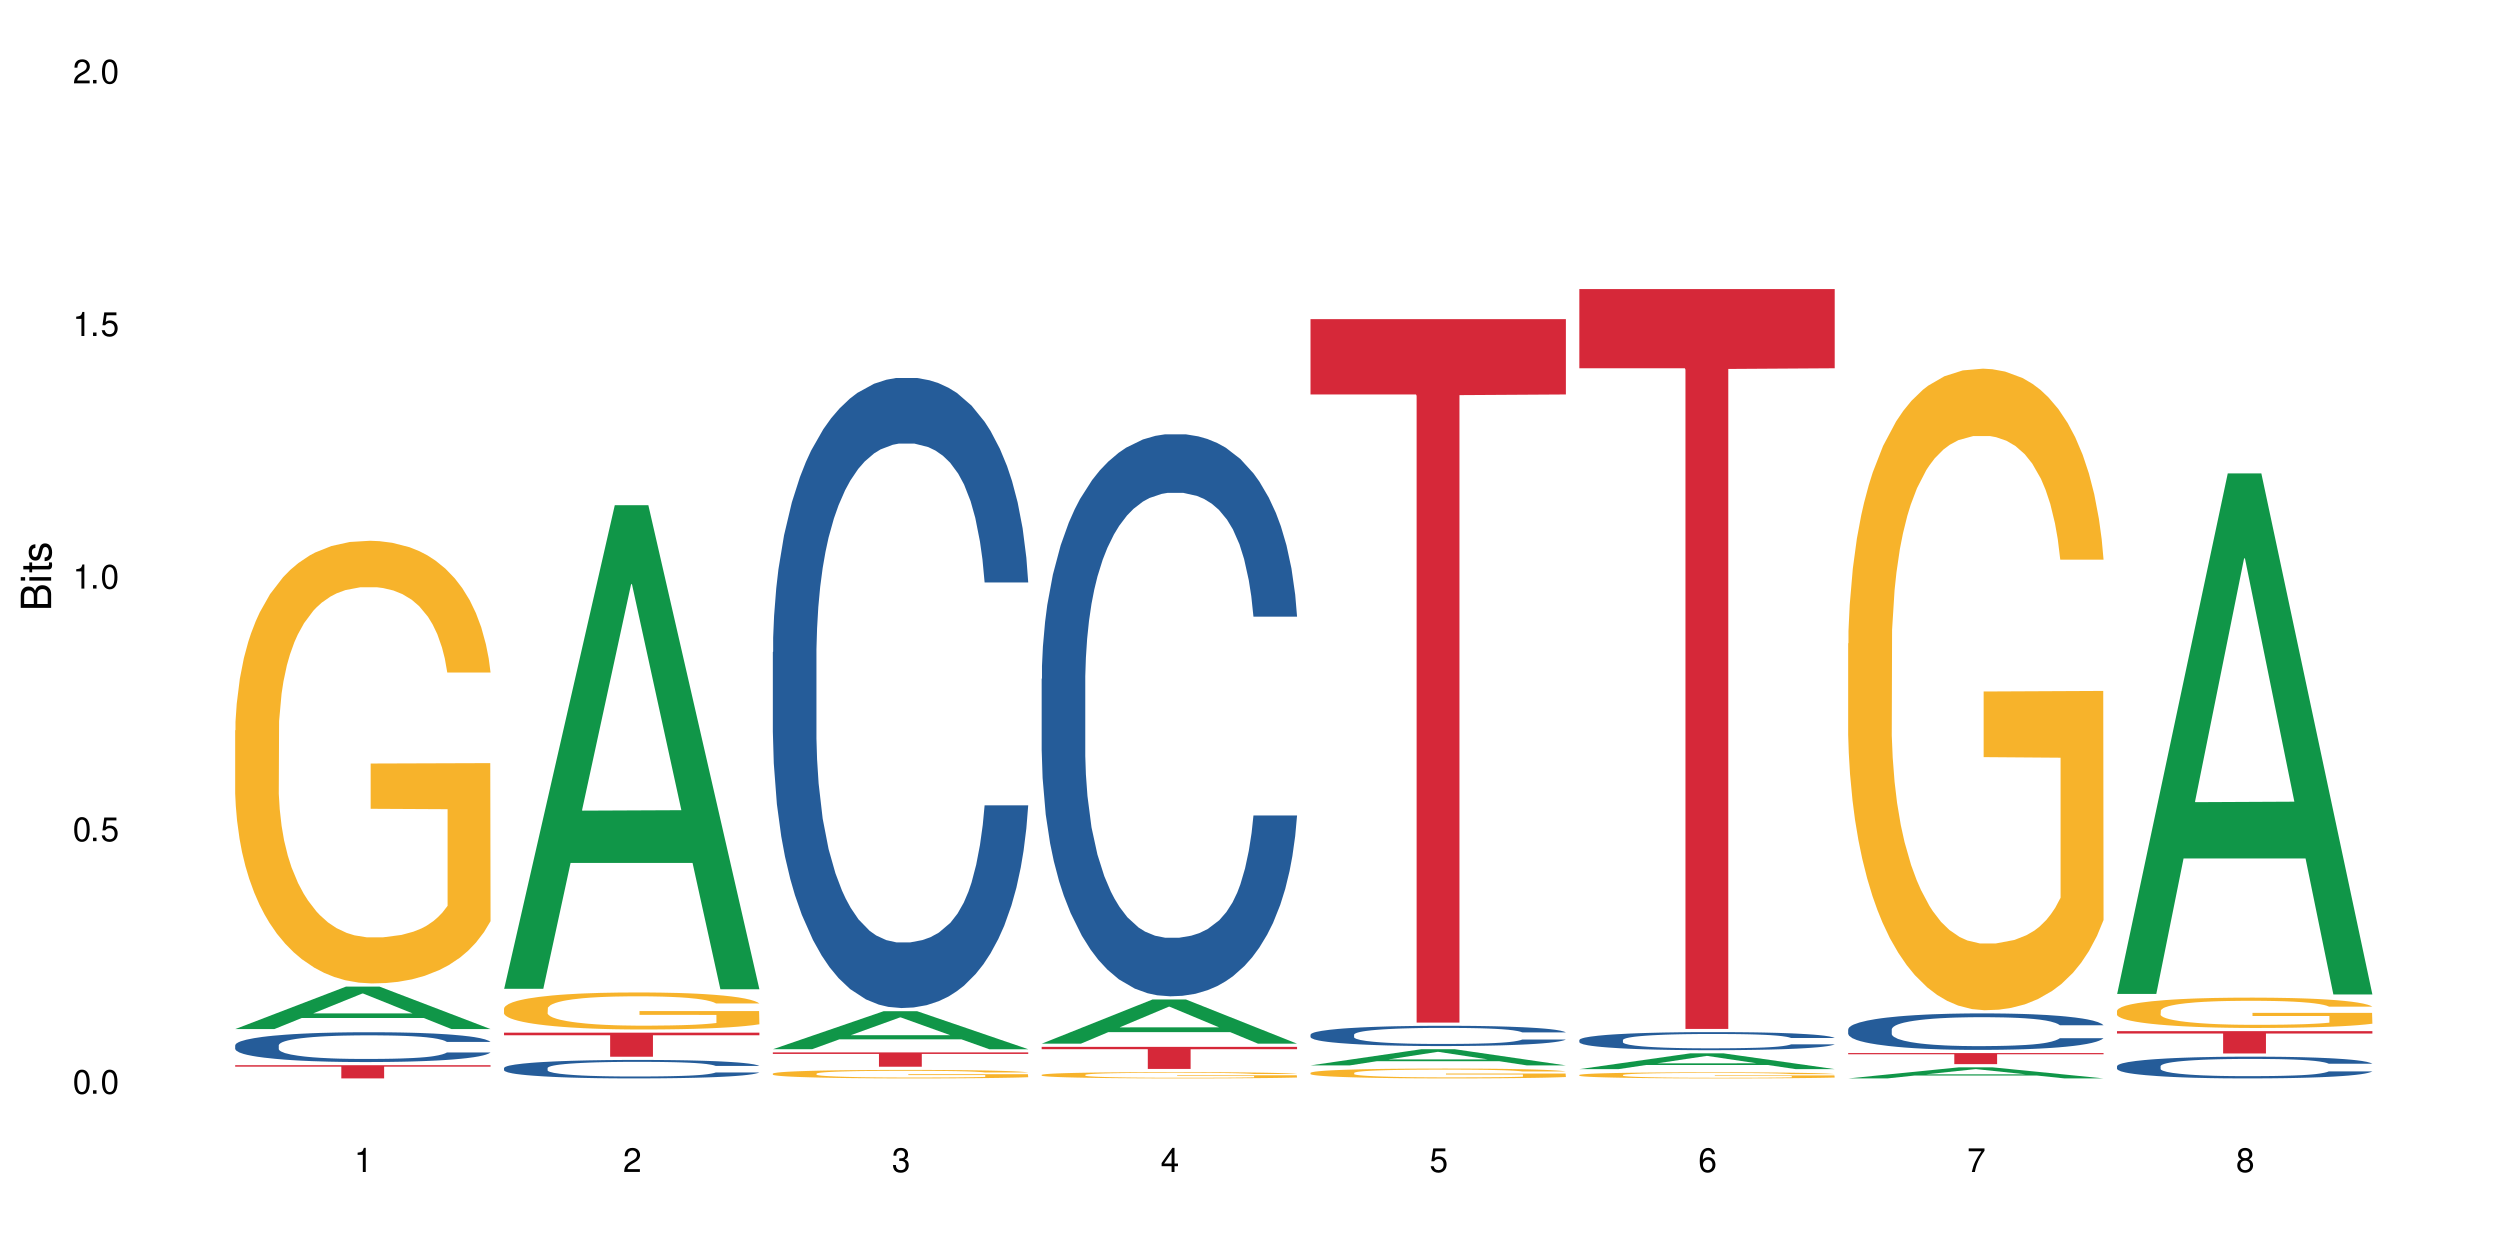 <?xml version="1.0" encoding="UTF-8"?>
<svg xmlns="http://www.w3.org/2000/svg" xmlns:xlink="http://www.w3.org/1999/xlink" width="720" height="360" viewBox="0 0 720 360">
<defs>
<g>
<g id="glyph-0-0">
</g>
<g id="glyph-0-1">
<path d="M 2.641 -6.938 C 2 -6.938 1.422 -6.656 1.078 -6.172 C 0.641 -5.562 0.406 -4.641 0.406 -3.359 C 0.406 -1.016 1.188 0.219 2.641 0.219 C 4.078 0.219 4.859 -1.016 4.859 -3.297 C 4.859 -4.641 4.656 -5.547 4.203 -6.172 C 3.844 -6.656 3.281 -6.938 2.641 -6.938 Z M 2.641 -6.188 C 3.547 -6.188 4 -5.25 4 -3.375 C 4 -1.406 3.562 -0.484 2.625 -0.484 C 1.734 -0.484 1.281 -1.438 1.281 -3.344 C 1.281 -5.25 1.734 -6.188 2.641 -6.188 Z M 2.641 -6.188 "/>
</g>
<g id="glyph-0-2">
<path d="M 1.828 -1 L 0.828 -1 L 0.828 0 L 1.828 0 Z M 1.828 -1 "/>
</g>
<g id="glyph-0-3">
<path d="M 4.562 -6.797 L 1.062 -6.797 L 0.547 -3.094 L 1.328 -3.094 C 1.719 -3.562 2.047 -3.734 2.578 -3.734 C 3.484 -3.734 4.062 -3.109 4.062 -2.094 C 4.062 -1.125 3.484 -0.531 2.578 -0.531 C 1.828 -0.531 1.375 -0.906 1.188 -1.672 L 0.328 -1.672 C 0.453 -1.109 0.547 -0.844 0.75 -0.594 C 1.125 -0.078 1.828 0.219 2.594 0.219 C 3.969 0.219 4.922 -0.781 4.922 -2.219 C 4.922 -3.562 4.031 -4.484 2.719 -4.484 C 2.25 -4.484 1.859 -4.359 1.469 -4.062 L 1.734 -5.969 L 4.562 -5.969 Z M 4.562 -6.797 "/>
</g>
<g id="glyph-0-4">
<path d="M 2.484 -4.938 L 2.484 0 L 3.328 0 L 3.328 -6.938 L 2.766 -6.938 C 2.469 -5.875 2.281 -5.734 0.984 -5.562 L 0.984 -4.938 Z M 2.484 -4.938 "/>
</g>
<g id="glyph-0-5">
<path d="M 4.859 -0.828 L 1.281 -0.828 C 1.359 -1.406 1.672 -1.781 2.5 -2.281 L 3.469 -2.828 C 4.406 -3.344 4.906 -4.062 4.906 -4.906 C 4.906 -5.484 4.672 -6.031 4.266 -6.406 C 3.859 -6.766 3.375 -6.938 2.719 -6.938 C 1.859 -6.938 1.219 -6.625 0.844 -6.031 C 0.609 -5.672 0.5 -5.234 0.484 -4.531 L 1.328 -4.531 C 1.359 -5.016 1.406 -5.281 1.531 -5.516 C 1.75 -5.938 2.188 -6.203 2.703 -6.203 C 3.469 -6.203 4.031 -5.641 4.031 -4.891 C 4.031 -4.344 3.719 -3.859 3.125 -3.516 L 2.234 -3 C 0.812 -2.172 0.406 -1.531 0.328 -0.016 L 4.859 -0.016 Z M 4.859 -0.828 "/>
</g>
<g id="glyph-0-6">
<path d="M 2.125 -3.188 L 2.578 -3.188 C 3.5 -3.188 3.984 -2.766 3.984 -1.922 C 3.984 -1.062 3.469 -0.531 2.594 -0.531 C 1.656 -0.531 1.203 -1 1.156 -2.016 L 0.312 -2.016 C 0.344 -1.453 0.438 -1.094 0.609 -0.781 C 0.953 -0.109 1.625 0.219 2.547 0.219 C 3.953 0.219 4.859 -0.625 4.859 -1.938 C 4.859 -2.828 4.516 -3.297 3.703 -3.594 C 4.344 -3.844 4.656 -4.328 4.656 -5.031 C 4.656 -6.219 3.875 -6.938 2.578 -6.938 C 1.203 -6.938 0.484 -6.172 0.453 -4.703 L 1.297 -4.703 C 1.312 -5.125 1.344 -5.359 1.453 -5.578 C 1.641 -5.969 2.062 -6.203 2.594 -6.203 C 3.344 -6.203 3.797 -5.75 3.797 -5 C 3.797 -4.516 3.609 -4.219 3.25 -4.047 C 3.016 -3.953 2.703 -3.922 2.125 -3.906 Z M 2.125 -3.188 "/>
</g>
<g id="glyph-0-7">
<path d="M 3.141 -1.672 L 3.141 0 L 3.984 0 L 3.984 -1.672 L 4.984 -1.672 L 4.984 -2.438 L 3.984 -2.438 L 3.984 -6.938 L 3.359 -6.938 L 0.266 -2.578 L 0.266 -1.672 Z M 3.141 -2.438 L 1 -2.438 L 3.141 -5.5 Z M 3.141 -2.438 "/>
</g>
<g id="glyph-0-8">
<path d="M 4.781 -5.125 C 4.609 -6.266 3.891 -6.938 2.844 -6.938 C 2.094 -6.938 1.422 -6.578 1.031 -5.953 C 0.594 -5.266 0.406 -4.422 0.406 -3.172 C 0.406 -2 0.578 -1.25 0.984 -0.641 C 1.359 -0.078 1.953 0.219 2.703 0.219 C 3.984 0.219 4.922 -0.75 4.922 -2.094 C 4.922 -3.375 4.062 -4.281 2.844 -4.281 C 2.172 -4.281 1.641 -4.031 1.281 -3.516 C 1.281 -5.234 1.828 -6.188 2.797 -6.188 C 3.391 -6.188 3.797 -5.797 3.938 -5.125 Z M 2.734 -3.531 C 3.547 -3.531 4.062 -2.953 4.062 -2.031 C 4.062 -1.156 3.484 -0.531 2.703 -0.531 C 1.922 -0.531 1.328 -1.188 1.328 -2.078 C 1.328 -2.938 1.906 -3.531 2.734 -3.531 Z M 2.734 -3.531 "/>
</g>
<g id="glyph-0-9">
<path d="M 4.984 -6.797 L 0.438 -6.797 L 0.438 -5.969 L 4.109 -5.969 C 2.5 -3.656 1.828 -2.234 1.328 0 L 2.219 0 C 2.594 -2.172 3.453 -4.047 4.984 -6.094 Z M 4.984 -6.797 "/>
</g>
<g id="glyph-0-10">
<path d="M 3.75 -3.656 C 4.469 -4.094 4.688 -4.438 4.688 -5.078 C 4.688 -6.172 3.844 -6.938 2.641 -6.938 C 1.438 -6.938 0.594 -6.172 0.594 -5.094 C 0.594 -4.438 0.812 -4.094 1.516 -3.656 C 0.734 -3.266 0.359 -2.703 0.359 -1.922 C 0.359 -0.656 1.281 0.219 2.641 0.219 C 3.984 0.219 4.922 -0.656 4.922 -1.922 C 4.922 -2.703 4.531 -3.266 3.75 -3.656 Z M 2.641 -6.188 C 3.359 -6.188 3.812 -5.75 3.812 -5.062 C 3.812 -4.406 3.344 -3.984 2.641 -3.984 C 1.922 -3.984 1.453 -4.406 1.453 -5.078 C 1.453 -5.75 1.922 -6.188 2.641 -6.188 Z M 2.641 -3.266 C 3.484 -3.266 4.062 -2.719 4.062 -1.906 C 4.062 -1.078 3.484 -0.531 2.625 -0.531 C 1.797 -0.531 1.219 -1.094 1.219 -1.906 C 1.219 -2.719 1.781 -3.266 2.641 -3.266 Z M 2.641 -3.266 "/>
</g>
<g id="glyph-1-0">
</g>
<g id="glyph-1-1">
<path d="M 0 -0.953 L 0 -4.891 C 0 -5.719 -0.234 -6.344 -0.734 -6.797 C -1.188 -7.234 -1.812 -7.469 -2.5 -7.469 C -3.547 -7.469 -4.188 -7 -4.625 -5.875 C -4.984 -6.688 -5.625 -7.094 -6.531 -7.094 C -7.172 -7.094 -7.734 -6.859 -8.141 -6.391 C -8.562 -5.922 -8.75 -5.344 -8.75 -4.5 L -8.75 -0.953 Z M -4.984 -2.062 L -7.766 -2.062 L -7.766 -4.219 C -7.766 -4.844 -7.688 -5.203 -7.453 -5.5 C -7.219 -5.812 -6.859 -5.969 -6.375 -5.969 C -5.891 -5.969 -5.531 -5.812 -5.297 -5.5 C -5.062 -5.203 -4.984 -4.844 -4.984 -4.219 Z M -0.984 -2.062 L -4 -2.062 L -4 -4.781 C -4 -5.766 -3.438 -6.359 -2.484 -6.359 C -1.547 -6.359 -0.984 -5.766 -0.984 -4.781 Z M -0.984 -2.062 "/>
</g>
<g id="glyph-1-2">
<path d="M -6.281 -1.797 L -6.281 -0.797 L 0 -0.797 L 0 -1.797 Z M -8.75 -1.797 L -8.75 -0.797 L -7.484 -0.797 L -7.484 -1.797 Z M -8.75 -1.797 "/>
</g>
<g id="glyph-1-3">
<path d="M -6.281 -3.047 L -6.281 -2.016 L -8.016 -2.016 L -8.016 -1.016 L -6.281 -1.016 L -6.281 -0.172 L -5.469 -0.172 L -5.469 -1.016 L -0.719 -1.016 C -0.078 -1.016 0.281 -1.453 0.281 -2.234 C 0.281 -2.5 0.25 -2.719 0.188 -3.047 L -0.641 -3.047 C -0.609 -2.906 -0.594 -2.766 -0.594 -2.562 C -0.594 -2.141 -0.719 -2.016 -1.156 -2.016 L -5.469 -2.016 L -5.469 -3.047 Z M -6.281 -3.047 "/>
</g>
<g id="glyph-1-4">
<path d="M -4.531 -5.25 C -5.766 -5.25 -6.469 -4.422 -6.469 -2.969 C -6.469 -1.516 -5.719 -0.562 -4.547 -0.562 C -3.562 -0.562 -3.094 -1.062 -2.734 -2.562 L -2.516 -3.484 C -2.344 -4.188 -2.094 -4.469 -1.641 -4.469 C -1.047 -4.469 -0.641 -3.875 -0.641 -3 C -0.641 -2.453 -0.797 -2 -1.062 -1.75 C -1.25 -1.594 -1.422 -1.531 -1.875 -1.469 L -1.875 -0.406 C -0.422 -0.453 0.281 -1.266 0.281 -2.922 C 0.281 -4.5 -0.5 -5.516 -1.719 -5.516 C -2.656 -5.516 -3.172 -4.984 -3.469 -3.734 L -3.703 -2.766 C -3.891 -1.953 -4.156 -1.609 -4.594 -1.609 C -5.188 -1.609 -5.547 -2.125 -5.547 -2.938 C -5.547 -3.75 -5.203 -4.172 -4.531 -4.203 Z M -4.531 -5.25 "/>
</g>
</g>
</defs>
<rect x="-72" y="-36" width="864" height="432" fill="rgb(100%, 100%, 100%)" fill-opacity="1"/>
<path fill-rule="nonzero" fill="rgb(6.275%, 58.824%, 28.235%)" fill-opacity="1" d="M 67.73 296.363 L 67.809 296.352 L 99.637 284.145 L 109.301 284.145 L 141.281 296.375 L 130.047 296.375 L 122.031 293.184 L 86.906 293.184 L 79.047 296.363 L 67.73 296.363 L 90.285 291.863 L 118.809 291.852 L 104.586 286.141 L 104.43 286.129 L 104.27 286.164 L 90.207 291.852 L 90.285 291.863 Z M 67.73 296.363 "/>
<path fill-rule="nonzero" fill="rgb(14.51%, 36.078%, 60%)" fill-opacity="1" d="M 67.73 301.023 L 67.82 301.016 L 67.82 300.828 L 68.09 300.527 L 68.719 300.152 L 69.344 299.895 L 70.961 299.43 L 73.203 298.984 L 75.535 298.637 L 77.238 298.434 L 78.766 298.277 L 82.262 297.988 L 84.504 297.836 L 86.926 297.703 L 89.887 297.57 L 92.039 297.492 L 96.883 297.367 L 100.469 297.312 L 103.25 297.289 L 109.262 297.289 L 112.848 297.32 L 115.449 297.359 L 118.32 297.422 L 120.742 297.492 L 124.957 297.664 L 128.727 297.883 L 130.43 298.012 L 133.121 298.254 L 135.184 298.488 L 136.617 298.691 L 138.234 298.984 L 139.668 299.336 L 140.746 299.738 L 141.281 300.074 L 128.727 300.074 L 128.098 299.762 L 127.379 299.516 L 126.035 299.195 L 124.688 298.969 L 122.805 298.738 L 121.102 298.59 L 118.77 298.441 L 116.707 298.348 L 114.555 298.277 L 112.488 298.23 L 108.543 298.184 L 103.969 298.184 L 102.266 298.199 L 98.766 298.262 L 96.883 298.316 L 94.191 298.426 L 92.309 298.527 L 90.066 298.684 L 88.539 298.82 L 86.656 299.023 L 85.312 299.203 L 83.785 299.461 L 82.891 299.656 L 82.082 299.879 L 81.363 300.137 L 80.828 300.41 L 80.469 300.703 L 80.289 300.984 L 80.289 302.199 L 80.469 302.484 L 80.918 302.812 L 82.082 303.293 L 83.785 303.707 L 85.762 304.035 L 87.645 304.273 L 88.719 304.383 L 90.156 304.508 L 92.398 304.664 L 95.629 304.82 L 97.512 304.883 L 100.383 304.945 L 103.34 304.977 L 107.289 304.977 L 110.785 304.945 L 113.117 304.906 L 115.539 304.844 L 118.859 304.711 L 120.922 304.586 L 122.715 304.438 L 124.062 304.289 L 124.957 304.16 L 126.305 303.918 L 127.379 303.652 L 128.188 303.379 L 128.727 303.109 L 141.281 303.109 L 140.746 303.426 L 139.938 303.73 L 139.129 303.957 L 137.875 304.234 L 136.441 304.477 L 134.375 304.75 L 132.672 304.93 L 130.43 305.129 L 128.367 305.277 L 126.125 305.41 L 122.805 305.566 L 120.652 305.645 L 118.32 305.715 L 115.539 305.777 L 112.043 305.832 L 108.273 305.863 L 104.777 305.871 L 101.008 305.855 L 98.227 305.824 L 94.551 305.754 L 89.977 305.613 L 86.656 305.465 L 84.055 305.316 L 81.812 305.16 L 79.301 304.945 L 76.074 304.602 L 74.098 304.336 L 72.754 304.113 L 71.23 303.809 L 70.152 303.535 L 68.898 303.094 L 68 302.539 L 67.73 302.105 Z M 67.73 301.023 "/>
<path fill-rule="nonzero" fill="rgb(96.863%, 70.196%, 16.863%)" fill-opacity="1" d="M 67.73 210.344 L 67.82 210.23 L 67.82 207.902 L 68.18 202.66 L 69.078 195.441 L 70.242 189.504 L 71.5 184.848 L 72.305 182.402 L 73.652 178.91 L 74.816 176.348 L 77.777 171.109 L 81.543 166.219 L 83.609 164.121 L 85.941 162.145 L 89.258 159.93 L 90.785 159.117 L 95.449 157.254 L 100.738 156.09 L 106.57 155.738 L 109.262 155.855 L 112.938 156.32 L 117.961 157.602 L 120.832 158.766 L 123.074 159.93 L 125.406 161.445 L 128.277 163.773 L 130.969 166.566 L 133.121 169.363 L 135.273 172.855 L 137.066 176.582 L 138.594 180.656 L 139.938 185.547 L 140.746 189.621 L 141.281 193.695 L 128.816 193.695 L 128.098 189.621 L 127.289 186.477 L 125.945 182.637 L 124.598 179.84 L 123.254 177.629 L 120.742 174.602 L 118.59 172.738 L 115.898 171.109 L 113.297 170.062 L 110.336 169.363 L 108.543 169.129 L 103.789 169.129 L 99.484 169.945 L 96.973 170.875 L 95.18 171.809 L 92.668 173.555 L 91.141 174.949 L 90.246 175.883 L 87.555 179.492 L 85.762 182.75 L 84.773 184.965 L 83.52 188.457 L 82.621 191.602 L 81.633 196.258 L 81.098 199.75 L 80.379 207.668 L 80.289 228.625 L 80.559 233.051 L 81.098 237.824 L 81.812 242.016 L 82.891 246.438 L 83.965 249.816 L 85.852 254.355 L 87.465 257.383 L 88.719 259.363 L 91.141 262.508 L 92.129 263.555 L 94.461 265.648 L 96.883 267.281 L 99.844 268.676 L 102.086 269.375 L 105.672 269.957 L 110.246 269.957 L 115.629 269.258 L 119.039 268.328 L 121.371 267.395 L 122.895 266.582 L 124.777 265.301 L 126.125 264.137 L 127.379 262.855 L 128.906 260.875 L 128.906 233.051 L 106.75 232.934 L 106.75 219.895 L 141.195 219.777 L 141.281 265.301 L 139.398 268.445 L 137.066 271.473 L 134.824 273.801 L 132.492 275.781 L 129.176 277.992 L 126.484 279.391 L 122.355 281.02 L 118.59 282.066 L 114.645 282.766 L 111.145 283.113 L 107.02 283.23 L 103.34 283 L 99.395 282.301 L 96.254 281.367 L 93.383 280.203 L 90.516 278.691 L 86.926 276.246 L 84.594 274.266 L 82.172 271.82 L 79.75 268.91 L 77.598 265.766 L 76.164 263.32 L 74.727 260.527 L 73.203 257.035 L 71.766 253.074 L 70.691 249.465 L 69.703 245.391 L 68.988 241.551 L 68.27 236.309 L 67.91 232.117 L 67.73 228.508 Z M 67.73 210.344 "/>
<path fill-rule="nonzero" fill="rgb(83.922%, 15.686%, 22.353%)" fill-opacity="1" d="M 67.73 306.785 L 141.281 306.785 L 141.281 307.191 L 110.629 307.195 L 110.629 310.582 L 98.297 310.582 L 98.297 307.199 L 98.117 307.191 L 67.73 307.191 Z M 67.73 306.785 "/>
<path fill-rule="nonzero" fill="rgb(6.275%, 58.824%, 28.235%)" fill-opacity="1" d="M 145.156 284.781 L 145.234 284.652 L 177.059 145.492 L 186.723 145.492 L 218.707 284.914 L 207.469 284.914 L 199.453 248.52 L 164.328 248.52 L 156.469 284.781 L 145.156 284.781 L 167.707 233.465 L 196.23 233.332 L 182.008 168.27 L 181.852 168.137 L 181.695 168.531 L 167.629 233.332 L 167.707 233.465 Z M 145.156 284.781 "/>
<path fill-rule="nonzero" fill="rgb(14.51%, 36.078%, 60%)" fill-opacity="1" d="M 145.156 307.578 L 145.242 307.57 L 145.242 307.457 L 145.512 307.27 L 146.141 307.035 L 146.77 306.875 L 148.383 306.59 L 150.625 306.312 L 152.957 306.098 L 154.664 305.973 L 156.188 305.875 L 159.684 305.695 L 161.93 305.602 L 164.352 305.52 L 167.309 305.438 L 169.461 305.387 L 174.305 305.309 L 177.895 305.277 L 180.676 305.262 L 186.684 305.262 L 190.273 305.281 L 192.875 305.305 L 195.742 305.344 L 198.164 305.387 L 202.383 305.496 L 206.148 305.629 L 207.852 305.707 L 210.543 305.859 L 212.605 306.004 L 214.043 306.133 L 215.656 306.312 L 217.094 306.531 L 218.168 306.777 L 218.707 306.988 L 206.148 306.988 L 205.52 306.793 L 204.805 306.645 L 203.457 306.441 L 202.113 306.301 L 200.23 306.16 L 198.523 306.07 L 196.191 305.977 L 194.129 305.918 L 191.977 305.875 L 189.914 305.844 L 185.969 305.816 L 181.391 305.816 L 179.688 305.824 L 176.191 305.863 L 174.305 305.898 L 171.613 305.965 L 169.73 306.031 L 167.488 306.129 L 165.965 306.211 L 164.082 306.336 L 162.734 306.449 L 161.211 306.609 L 160.312 306.73 L 159.508 306.867 L 158.789 307.027 L 158.25 307.199 L 157.891 307.379 L 157.711 307.551 L 157.711 308.305 L 157.891 308.48 L 158.34 308.688 L 159.508 308.984 L 161.211 309.242 L 163.184 309.445 L 165.066 309.59 L 166.145 309.66 L 167.578 309.738 L 169.82 309.836 L 173.051 309.93 L 174.934 309.969 L 177.805 310.008 L 180.766 310.027 L 184.711 310.027 L 188.211 310.008 L 190.543 309.984 L 192.965 309.945 L 196.281 309.863 L 198.344 309.785 L 200.141 309.691 L 201.484 309.602 L 202.383 309.523 L 203.727 309.371 L 204.805 309.207 L 205.609 309.035 L 206.148 308.871 L 218.707 308.871 L 218.168 309.066 L 217.359 309.254 L 216.555 309.395 L 215.297 309.566 L 213.863 309.719 L 211.801 309.887 L 210.094 310 L 207.852 310.121 L 205.789 310.215 L 203.547 310.297 L 200.23 310.395 L 198.074 310.441 L 195.742 310.484 L 192.965 310.523 L 189.465 310.559 L 185.699 310.578 L 182.199 310.582 L 178.434 310.574 L 175.652 310.555 L 171.973 310.512 L 167.398 310.422 L 164.082 310.332 L 161.48 310.238 L 159.238 310.141 L 156.727 310.008 L 153.496 309.797 L 151.523 309.629 L 150.176 309.492 L 148.652 309.305 L 147.574 309.133 L 146.32 308.859 L 145.422 308.516 L 145.156 308.25 Z M 145.156 307.578 "/>
<path fill-rule="nonzero" fill="rgb(96.863%, 70.196%, 16.863%)" fill-opacity="1" d="M 145.156 290.395 L 145.242 290.387 L 145.242 290.191 L 145.602 289.754 L 146.5 289.148 L 147.664 288.652 L 148.922 288.262 L 149.73 288.059 L 151.074 287.766 L 152.242 287.551 L 155.199 287.113 L 158.969 286.703 L 161.031 286.527 L 163.363 286.363 L 166.684 286.176 L 168.207 286.109 L 172.871 285.953 L 178.164 285.855 L 183.992 285.824 L 186.684 285.836 L 190.363 285.875 L 195.387 285.98 L 198.254 286.078 L 200.496 286.176 L 202.828 286.305 L 205.699 286.5 L 208.391 286.73 L 210.543 286.965 L 212.695 287.258 L 214.492 287.57 L 216.016 287.91 L 217.359 288.32 L 218.168 288.66 L 218.707 289 L 206.238 289 L 205.52 288.66 L 204.715 288.398 L 203.367 288.078 L 202.023 287.844 L 200.676 287.656 L 198.164 287.402 L 196.012 287.25 L 193.32 287.113 L 190.723 287.023 L 187.762 286.965 L 185.969 286.945 L 181.211 286.945 L 176.906 287.016 L 174.395 287.094 L 172.602 287.172 L 170.09 287.316 L 168.566 287.434 L 167.668 287.512 L 164.977 287.812 L 163.184 288.086 L 162.195 288.27 L 160.941 288.562 L 160.043 288.828 L 159.059 289.215 L 158.52 289.508 L 157.801 290.172 L 157.711 291.926 L 157.98 292.293 L 158.52 292.695 L 159.238 293.043 L 160.312 293.414 L 161.391 293.699 L 163.273 294.078 L 164.887 294.332 L 166.145 294.496 L 168.566 294.758 L 169.551 294.848 L 171.883 295.023 L 174.305 295.16 L 177.266 295.277 L 179.508 295.332 L 183.098 295.383 L 187.672 295.383 L 193.055 295.324 L 196.461 295.246 L 198.793 295.168 L 200.32 295.102 L 202.203 294.992 L 203.547 294.895 L 204.805 294.789 L 206.328 294.621 L 206.328 292.293 L 184.172 292.285 L 184.172 291.195 L 218.617 291.184 L 218.707 294.992 L 216.824 295.258 L 214.492 295.508 L 212.25 295.703 L 209.918 295.871 L 206.598 296.055 L 203.906 296.172 L 199.781 296.309 L 196.012 296.395 L 192.066 296.453 L 188.566 296.484 L 184.441 296.492 L 180.766 296.473 L 176.816 296.414 L 173.68 296.336 L 170.809 296.238 L 167.938 296.113 L 164.352 295.91 L 162.016 295.742 L 159.594 295.539 L 157.172 295.293 L 155.02 295.031 L 153.586 294.828 L 152.152 294.594 L 150.625 294.301 L 149.191 293.969 L 148.113 293.668 L 147.129 293.328 L 146.41 293.004 L 145.691 292.566 L 145.332 292.215 L 145.156 291.914 Z M 145.156 290.395 "/>
<path fill-rule="nonzero" fill="rgb(83.922%, 15.686%, 22.353%)" fill-opacity="1" d="M 145.156 297.406 L 218.707 297.406 L 218.707 298.148 L 188.051 298.156 L 188.051 304.348 L 175.719 304.348 L 175.719 298.164 L 175.539 298.148 L 145.156 298.148 Z M 145.156 297.406 "/>
<path fill-rule="nonzero" fill="rgb(6.275%, 58.824%, 28.235%)" fill-opacity="1" d="M 222.578 302.172 L 222.656 302.16 L 254.48 291.23 L 264.148 291.23 L 296.129 302.18 L 284.895 302.18 L 276.879 299.324 L 241.75 299.324 L 233.895 302.172 L 222.578 302.172 L 245.129 298.141 L 273.656 298.129 L 259.434 293.02 L 259.273 293.012 L 259.117 293.043 L 245.051 298.129 L 245.129 298.141 Z M 222.578 302.172 "/>
<path fill-rule="nonzero" fill="rgb(14.51%, 36.078%, 60%)" fill-opacity="1" d="M 222.578 187.812 L 222.668 187.645 L 222.668 183.664 L 222.938 177.359 L 223.562 169.398 L 224.191 163.926 L 225.809 154.141 L 228.051 144.684 L 230.383 137.387 L 232.086 133.074 L 233.609 129.758 L 237.109 123.617 L 239.352 120.469 L 241.773 117.648 L 244.734 114.828 L 246.887 113.168 L 251.73 110.516 L 255.316 109.355 L 258.098 108.855 L 264.109 108.855 L 267.695 109.52 L 270.297 110.348 L 273.168 111.676 L 275.59 113.168 L 279.805 116.816 L 283.57 121.461 L 285.277 124.117 L 287.969 129.258 L 290.031 134.234 L 291.465 138.547 L 293.082 144.684 L 294.516 152.148 L 295.59 160.609 L 296.129 167.742 L 283.57 167.742 L 282.945 161.105 L 282.227 155.965 L 280.883 149.164 L 279.535 144.352 L 277.652 139.543 L 275.949 136.391 L 273.617 133.238 L 271.551 131.25 L 269.398 129.758 L 267.336 128.762 L 263.391 127.766 L 258.816 127.766 L 257.109 128.098 L 253.613 129.426 L 251.73 130.586 L 249.039 132.906 L 247.156 135.062 L 244.914 138.383 L 243.387 141.199 L 241.504 145.516 L 240.16 149.328 L 238.633 154.801 L 237.738 158.949 L 236.93 163.594 L 236.211 169.066 L 235.672 174.871 L 235.316 181.012 L 235.137 186.98 L 235.137 212.691 L 235.316 218.664 L 235.762 225.629 L 236.93 235.746 L 238.633 244.539 L 240.605 251.504 L 242.492 256.48 L 243.566 258.805 L 245.004 261.457 L 247.246 264.773 L 250.473 268.094 L 252.355 269.418 L 255.227 270.746 L 258.188 271.41 L 262.133 271.41 L 265.633 270.746 L 267.965 269.918 L 270.387 268.59 L 273.707 265.77 L 275.77 263.117 L 277.562 259.965 L 278.906 256.812 L 279.805 254.16 L 281.148 249.016 L 282.227 243.379 L 283.035 237.57 L 283.57 231.934 L 296.129 231.934 L 295.59 238.566 L 294.785 245.035 L 293.977 249.848 L 292.723 255.652 L 291.285 260.793 L 289.223 266.602 L 287.52 270.414 L 285.277 274.562 L 283.215 277.715 L 280.973 280.531 L 277.652 283.852 L 275.5 285.508 L 273.168 287 L 270.387 288.328 L 266.887 289.488 L 263.121 290.152 L 259.621 290.32 L 255.855 289.988 L 253.074 289.324 L 249.398 287.832 L 244.824 284.844 L 241.504 281.695 L 238.902 278.543 L 236.66 275.227 L 234.148 270.746 L 230.918 263.449 L 228.945 257.809 L 227.602 253.164 L 226.074 246.695 L 225 240.891 L 223.742 231.602 L 222.848 219.824 L 222.578 210.699 Z M 222.578 187.812 "/>
<path fill-rule="nonzero" fill="rgb(96.863%, 70.196%, 16.863%)" fill-opacity="1" d="M 222.578 309.184 L 222.668 309.184 L 222.668 309.137 L 223.027 309.035 L 223.922 308.898 L 225.09 308.785 L 226.344 308.695 L 227.152 308.648 L 228.496 308.582 L 229.664 308.531 L 232.625 308.43 L 236.391 308.336 L 238.453 308.297 L 240.785 308.258 L 244.105 308.215 L 245.629 308.199 L 250.293 308.164 L 255.586 308.141 L 261.418 308.137 L 264.109 308.137 L 267.785 308.148 L 272.809 308.172 L 275.68 308.195 L 277.922 308.215 L 280.254 308.246 L 283.125 308.289 L 285.816 308.344 L 287.969 308.398 L 290.121 308.465 L 291.914 308.535 L 293.438 308.613 L 294.785 308.707 L 295.59 308.785 L 296.129 308.863 L 283.66 308.863 L 282.945 308.785 L 282.137 308.727 L 280.793 308.652 L 279.445 308.598 L 278.102 308.555 L 275.59 308.496 L 273.438 308.461 L 270.746 308.43 L 268.145 308.41 L 265.184 308.398 L 263.391 308.391 L 258.637 308.391 L 254.332 308.406 L 251.82 308.426 L 250.023 308.445 L 247.512 308.477 L 245.988 308.504 L 245.094 308.523 L 242.402 308.59 L 240.605 308.652 L 239.621 308.695 L 238.363 308.762 L 237.469 308.824 L 236.48 308.914 L 235.941 308.98 L 235.227 309.133 L 235.137 309.535 L 235.406 309.621 L 235.941 309.711 L 236.66 309.793 L 237.738 309.875 L 238.812 309.941 L 240.695 310.027 L 242.312 310.086 L 243.566 310.125 L 245.988 310.184 L 246.977 310.207 L 249.309 310.246 L 251.73 310.277 L 254.691 310.305 L 256.934 310.316 L 260.52 310.328 L 265.094 310.328 L 270.477 310.316 L 273.887 310.297 L 276.219 310.281 L 277.742 310.262 L 279.625 310.238 L 280.973 310.215 L 282.227 310.191 L 283.75 310.152 L 283.75 309.621 L 261.598 309.617 L 261.598 309.367 L 296.039 309.363 L 296.129 310.238 L 294.246 310.301 L 291.914 310.359 L 289.672 310.402 L 287.34 310.441 L 284.02 310.484 L 281.328 310.508 L 277.203 310.539 L 273.438 310.562 L 269.488 310.574 L 265.992 310.582 L 261.867 310.582 L 258.188 310.578 L 254.242 310.566 L 251.102 310.547 L 248.23 310.523 L 245.359 310.496 L 241.773 310.449 L 239.441 310.41 L 237.02 310.363 L 234.598 310.309 L 232.445 310.246 L 231.008 310.199 L 229.574 310.148 L 228.051 310.082 L 226.613 310.004 L 225.539 309.934 L 224.551 309.855 L 223.832 309.781 L 223.117 309.684 L 222.758 309.602 L 222.578 309.531 Z M 222.578 309.184 "/>
<path fill-rule="nonzero" fill="rgb(83.922%, 15.686%, 22.353%)" fill-opacity="1" d="M 222.578 303.094 L 296.129 303.094 L 296.129 303.535 L 265.477 303.539 L 265.477 307.223 L 253.141 307.223 L 253.141 303.543 L 252.965 303.535 L 222.578 303.535 Z M 222.578 303.094 "/>
<path fill-rule="nonzero" fill="rgb(6.275%, 58.824%, 28.235%)" fill-opacity="1" d="M 300 300.57 L 300.078 300.559 L 331.906 287.855 L 341.57 287.855 L 373.555 300.582 L 362.316 300.582 L 354.301 297.258 L 319.176 297.258 L 311.316 300.57 L 300 300.57 L 322.555 295.883 L 351.078 295.871 L 336.855 289.934 L 336.699 289.922 L 336.543 289.957 L 322.477 295.871 L 322.555 295.883 Z M 300 300.57 "/>
<path fill-rule="nonzero" fill="rgb(14.51%, 36.078%, 60%)" fill-opacity="1" d="M 300 195.508 L 300.09 195.359 L 300.09 191.809 L 300.359 186.188 L 300.988 179.086 L 301.617 174.203 L 303.23 165.477 L 305.473 157.043 L 307.805 150.531 L 309.508 146.688 L 311.035 143.727 L 314.531 138.254 L 316.773 135.441 L 319.195 132.926 L 322.156 130.41 L 324.309 128.934 L 329.152 126.566 L 332.742 125.527 L 335.52 125.086 L 341.531 125.086 L 345.117 125.676 L 347.719 126.418 L 350.59 127.602 L 353.012 128.934 L 357.227 132.188 L 360.996 136.328 L 362.699 138.695 L 365.391 143.281 L 367.453 147.723 L 368.891 151.566 L 370.504 157.043 L 371.938 163.699 L 373.016 171.246 L 373.555 177.605 L 360.996 177.605 L 360.367 171.688 L 359.648 167.102 L 358.305 161.035 L 356.961 156.746 L 355.074 152.457 L 353.371 149.645 L 351.039 146.832 L 348.977 145.059 L 346.824 143.727 L 344.762 142.84 L 340.812 141.953 L 336.238 141.953 L 334.535 142.246 L 331.035 143.43 L 329.152 144.465 L 326.461 146.539 L 324.578 148.461 L 322.336 151.422 L 320.812 153.934 L 318.926 157.781 L 317.582 161.184 L 316.059 166.066 L 315.16 169.766 L 314.352 173.91 L 313.637 178.789 L 313.098 183.969 L 312.738 189.441 L 312.559 194.77 L 312.559 217.699 L 312.738 223.027 L 313.188 229.242 L 314.352 238.266 L 316.059 246.105 L 318.031 252.32 L 319.914 256.758 L 320.992 258.832 L 322.426 261.199 L 324.668 264.156 L 327.898 267.117 L 329.781 268.301 L 332.652 269.484 L 335.609 270.074 L 339.559 270.074 L 343.055 269.484 L 345.387 268.742 L 347.809 267.559 L 351.129 265.043 L 353.191 262.676 L 354.984 259.867 L 356.332 257.055 L 357.227 254.688 L 358.574 250.102 L 359.648 245.07 L 360.457 239.895 L 360.996 234.863 L 373.555 234.863 L 373.016 240.781 L 372.207 246.551 L 371.402 250.84 L 370.145 256.02 L 368.711 260.605 L 366.645 265.785 L 364.941 269.188 L 362.699 272.887 L 360.637 275.695 L 358.395 278.211 L 355.074 281.172 L 352.922 282.652 L 350.59 283.98 L 347.809 285.164 L 344.312 286.203 L 340.543 286.793 L 337.047 286.941 L 333.277 286.645 L 330.5 286.055 L 326.82 284.723 L 322.246 282.059 L 318.926 279.246 L 316.324 276.438 L 314.082 273.477 L 311.57 269.484 L 308.344 262.973 L 306.371 257.941 L 305.023 253.801 L 303.5 248.031 L 302.422 242.852 L 301.168 234.566 L 300.27 224.062 L 300 215.926 Z M 300 195.508 "/>
<path fill-rule="nonzero" fill="rgb(96.863%, 70.196%, 16.863%)" fill-opacity="1" d="M 300 309.547 L 300.09 309.543 L 300.09 309.512 L 300.449 309.438 L 301.348 309.332 L 302.512 309.25 L 303.77 309.184 L 304.574 309.148 L 305.922 309.098 L 307.086 309.062 L 310.047 308.988 L 313.816 308.918 L 315.879 308.887 L 318.211 308.859 L 321.527 308.828 L 323.055 308.816 L 327.719 308.789 L 333.012 308.773 L 338.84 308.77 L 341.531 308.77 L 345.207 308.777 L 350.23 308.793 L 353.102 308.812 L 355.344 308.828 L 357.676 308.848 L 360.547 308.883 L 363.238 308.922 L 365.391 308.961 L 367.543 309.012 L 369.336 309.066 L 370.863 309.125 L 372.207 309.191 L 373.016 309.25 L 373.555 309.309 L 361.086 309.309 L 360.367 309.25 L 359.559 309.207 L 358.215 309.152 L 356.871 309.113 L 355.523 309.078 L 353.012 309.035 L 350.859 309.012 L 348.168 308.988 L 345.566 308.973 L 342.609 308.961 L 340.812 308.957 L 336.059 308.957 L 331.754 308.969 L 329.242 308.984 L 327.449 308.996 L 324.938 309.023 L 323.414 309.043 L 322.516 309.055 L 319.824 309.105 L 318.031 309.152 L 317.043 309.184 L 315.789 309.234 L 314.891 309.277 L 313.902 309.344 L 313.367 309.395 L 312.648 309.508 L 312.559 309.805 L 312.828 309.867 L 313.367 309.938 L 314.082 309.996 L 315.16 310.059 L 316.234 310.109 L 318.121 310.172 L 319.734 310.215 L 320.992 310.242 L 323.414 310.289 L 324.398 310.305 L 326.73 310.332 L 329.152 310.355 L 332.113 310.375 L 334.355 310.387 L 337.941 310.395 L 342.52 310.395 L 347.898 310.383 L 351.309 310.371 L 353.641 310.359 L 355.164 310.348 L 357.047 310.328 L 358.395 310.312 L 359.648 310.293 L 361.176 310.266 L 361.176 309.867 L 339.02 309.867 L 339.02 309.684 L 373.465 309.68 L 373.555 310.328 L 371.668 310.371 L 369.336 310.414 L 367.094 310.449 L 364.762 310.477 L 361.445 310.508 L 358.754 310.527 L 354.629 310.551 L 350.859 310.566 L 346.914 310.578 L 343.414 310.582 L 339.289 310.582 L 335.609 310.578 L 331.664 310.57 L 328.523 310.559 L 325.656 310.539 L 322.785 310.52 L 319.195 310.484 L 316.863 310.457 L 314.441 310.422 L 312.02 310.379 L 309.867 310.336 L 308.434 310.301 L 306.996 310.262 L 305.473 310.211 L 304.039 310.152 L 302.961 310.102 L 301.973 310.043 L 301.258 309.988 L 300.539 309.914 L 300.18 309.855 L 300 309.805 Z M 300 309.547 "/>
<path fill-rule="nonzero" fill="rgb(83.922%, 15.686%, 22.353%)" fill-opacity="1" d="M 300 301.492 L 373.555 301.492 L 373.555 302.176 L 342.898 302.18 L 342.898 307.855 L 330.566 307.855 L 330.566 302.188 L 330.387 302.176 L 300 302.176 Z M 300 301.492 "/>
<path fill-rule="nonzero" fill="rgb(6.275%, 58.824%, 28.235%)" fill-opacity="1" d="M 377.426 306.832 L 377.504 306.824 L 409.328 302.176 L 418.992 302.176 L 450.977 306.836 L 439.738 306.836 L 431.723 305.617 L 396.598 305.617 L 388.738 306.832 L 377.426 306.832 L 399.977 305.117 L 428.504 305.113 L 414.277 302.938 L 414.121 302.934 L 413.965 302.945 L 399.898 305.113 L 399.977 305.117 Z M 377.426 306.832 "/>
<path fill-rule="nonzero" fill="rgb(14.51%, 36.078%, 60%)" fill-opacity="1" d="M 377.426 297.969 L 377.516 297.965 L 377.516 297.836 L 377.781 297.633 L 378.41 297.375 L 379.039 297.199 L 380.652 296.887 L 382.895 296.582 L 385.227 296.348 L 386.934 296.207 L 388.457 296.102 L 391.957 295.906 L 394.199 295.805 L 396.621 295.711 L 399.578 295.621 L 401.734 295.566 L 406.574 295.484 L 410.164 295.445 L 412.945 295.43 L 418.953 295.43 L 422.543 295.449 L 425.145 295.477 L 428.016 295.52 L 430.438 295.566 L 434.652 295.688 L 438.418 295.836 L 440.125 295.922 L 442.812 296.086 L 444.879 296.246 L 446.312 296.383 L 447.926 296.582 L 449.363 296.82 L 450.438 297.094 L 450.977 297.324 L 438.418 297.324 L 437.789 297.109 L 437.074 296.945 L 435.727 296.727 L 434.383 296.57 L 432.5 296.418 L 430.793 296.316 L 428.461 296.215 L 426.398 296.148 L 424.246 296.102 L 422.184 296.07 L 418.238 296.039 L 413.664 296.039 L 411.957 296.047 L 408.461 296.09 L 406.574 296.129 L 403.887 296.203 L 402 296.273 L 399.758 296.379 L 398.234 296.469 L 396.352 296.609 L 395.004 296.73 L 393.48 296.906 L 392.582 297.039 L 391.777 297.191 L 391.059 297.367 L 390.52 297.551 L 390.16 297.75 L 389.98 297.941 L 389.98 298.77 L 390.16 298.961 L 390.609 299.184 L 391.777 299.512 L 393.48 299.793 L 395.453 300.016 L 397.336 300.176 L 398.414 300.25 L 399.848 300.336 L 402.09 300.441 L 405.32 300.551 L 407.203 300.594 L 410.074 300.637 L 413.035 300.656 L 416.98 300.656 L 420.48 300.637 L 422.812 300.609 L 425.234 300.566 L 428.551 300.477 L 430.613 300.391 L 432.41 300.289 L 433.754 300.188 L 434.652 300.102 L 435.996 299.938 L 437.074 299.754 L 437.879 299.57 L 438.418 299.387 L 450.977 299.387 L 450.438 299.602 L 449.633 299.809 L 448.824 299.965 L 447.566 300.148 L 446.133 300.316 L 444.07 300.504 L 442.367 300.625 L 440.125 300.758 L 438.059 300.859 L 435.816 300.949 L 432.5 301.059 L 430.348 301.109 L 428.016 301.156 L 425.234 301.199 L 421.734 301.238 L 417.969 301.258 L 414.469 301.266 L 410.703 301.254 L 407.922 301.234 L 404.242 301.184 L 399.668 301.09 L 396.352 300.988 L 393.75 300.887 L 391.508 300.781 L 388.996 300.637 L 385.766 300.402 L 383.793 300.219 L 382.449 300.07 L 380.922 299.863 L 379.848 299.676 L 378.59 299.375 L 377.695 298.996 L 377.426 298.703 Z M 377.426 297.969 "/>
<path fill-rule="nonzero" fill="rgb(96.863%, 70.196%, 16.863%)" fill-opacity="1" d="M 377.426 308.961 L 377.516 308.961 L 377.516 308.906 L 377.871 308.793 L 378.77 308.629 L 379.938 308.5 L 381.191 308.395 L 382 308.34 L 383.344 308.262 L 384.512 308.207 L 387.469 308.09 L 391.238 307.98 L 393.301 307.934 L 395.633 307.891 L 398.953 307.84 L 400.477 307.824 L 405.141 307.781 L 410.434 307.754 L 416.262 307.746 L 418.953 307.75 L 422.633 307.762 L 427.656 307.789 L 430.527 307.816 L 432.77 307.84 L 435.102 307.875 L 437.969 307.926 L 440.66 307.988 L 442.812 308.051 L 444.969 308.129 L 446.762 308.211 L 448.285 308.301 L 449.633 308.41 L 450.438 308.5 L 450.977 308.59 L 438.508 308.59 L 437.789 308.5 L 436.984 308.43 L 435.637 308.344 L 434.293 308.285 L 432.949 308.234 L 430.438 308.168 L 428.281 308.125 L 425.594 308.09 L 422.992 308.066 L 420.031 308.051 L 418.238 308.047 L 413.484 308.047 L 409.176 308.062 L 406.664 308.086 L 404.871 308.105 L 402.359 308.145 L 400.836 308.176 L 399.938 308.195 L 397.246 308.277 L 395.453 308.348 L 394.469 308.398 L 393.211 308.477 L 392.312 308.547 L 391.328 308.648 L 390.789 308.727 L 390.07 308.902 L 389.98 309.367 L 390.25 309.469 L 390.789 309.574 L 391.508 309.668 L 392.582 309.766 L 393.66 309.84 L 395.543 309.941 L 397.156 310.008 L 398.414 310.051 L 400.836 310.121 L 401.82 310.145 L 404.156 310.191 L 406.574 310.23 L 409.535 310.258 L 411.777 310.273 L 415.367 310.289 L 419.941 310.289 L 425.324 310.273 L 428.73 310.25 L 431.062 310.23 L 432.59 310.215 L 434.473 310.184 L 435.816 310.16 L 437.074 310.129 L 438.598 310.086 L 438.598 309.469 L 416.441 309.465 L 416.441 309.176 L 450.887 309.172 L 450.977 310.184 L 449.094 310.254 L 446.762 310.32 L 444.52 310.375 L 442.188 310.418 L 438.867 310.465 L 436.176 310.496 L 432.051 310.535 L 428.281 310.559 L 424.336 310.574 L 420.84 310.582 L 416.711 310.582 L 413.035 310.578 L 409.086 310.562 L 405.949 310.543 L 403.078 310.516 L 400.207 310.48 L 396.621 310.43 L 394.289 310.383 L 391.867 310.328 L 389.445 310.266 L 387.293 310.195 L 385.855 310.141 L 384.422 310.078 L 382.895 310 L 381.461 309.914 L 380.383 309.832 L 379.398 309.742 L 378.68 309.656 L 377.961 309.539 L 377.605 309.445 L 377.426 309.367 Z M 377.426 308.961 "/>
<path fill-rule="nonzero" fill="rgb(83.922%, 15.686%, 22.353%)" fill-opacity="1" d="M 377.426 91.918 L 450.977 91.918 L 450.977 113.605 L 420.324 113.797 L 420.324 294.516 L 407.988 294.516 L 407.988 113.984 L 407.809 113.605 L 377.426 113.605 Z M 377.426 91.918 "/>
<path fill-rule="nonzero" fill="rgb(6.275%, 58.824%, 28.235%)" fill-opacity="1" d="M 454.848 307.906 L 454.926 307.902 L 486.75 303.367 L 496.418 303.367 L 528.398 307.91 L 517.164 307.91 L 509.148 306.727 L 474.023 306.727 L 466.164 307.906 L 454.848 307.906 L 477.402 306.234 L 505.926 306.23 L 491.703 304.109 L 491.547 304.105 L 491.387 304.121 L 477.32 306.23 L 477.402 306.234 Z M 454.848 307.906 "/>
<path fill-rule="nonzero" fill="rgb(14.51%, 36.078%, 60%)" fill-opacity="1" d="M 454.848 299.512 L 454.938 299.508 L 454.938 299.395 L 455.207 299.211 L 455.836 298.984 L 456.461 298.824 L 458.078 298.547 L 460.32 298.273 L 462.652 298.062 L 464.355 297.941 L 465.879 297.844 L 469.379 297.668 L 471.621 297.578 L 474.043 297.496 L 477.004 297.418 L 479.156 297.367 L 484 297.293 L 487.586 297.258 L 490.367 297.246 L 496.379 297.246 L 499.965 297.266 L 502.566 297.289 L 505.438 297.324 L 507.859 297.367 L 512.074 297.473 L 515.844 297.605 L 517.547 297.684 L 520.238 297.832 L 522.301 297.973 L 523.734 298.098 L 525.352 298.273 L 526.785 298.488 L 527.863 298.73 L 528.398 298.938 L 515.844 298.938 L 515.215 298.746 L 514.496 298.598 L 513.152 298.402 L 511.805 298.266 L 509.922 298.125 L 508.219 298.035 L 505.887 297.945 L 503.824 297.887 L 501.672 297.844 L 499.605 297.816 L 495.66 297.789 L 491.086 297.789 L 489.383 297.797 L 485.883 297.836 L 484 297.867 L 481.309 297.934 L 479.426 297.996 L 477.184 298.094 L 475.656 298.172 L 473.773 298.297 L 472.43 298.406 L 470.902 298.562 L 470.008 298.684 L 469.199 298.816 L 468.48 298.973 L 467.945 299.141 L 467.586 299.316 L 467.406 299.488 L 467.406 300.227 L 467.586 300.398 L 468.035 300.598 L 469.199 300.887 L 470.902 301.141 L 472.879 301.34 L 474.762 301.484 L 475.836 301.551 L 477.273 301.625 L 479.516 301.723 L 482.742 301.816 L 484.629 301.855 L 487.496 301.895 L 490.457 301.914 L 494.406 301.914 L 497.902 301.895 L 500.234 301.871 L 502.656 301.832 L 505.977 301.75 L 508.039 301.676 L 509.832 301.582 L 511.18 301.492 L 512.074 301.418 L 513.422 301.27 L 514.496 301.109 L 515.305 300.941 L 515.844 300.777 L 528.398 300.777 L 527.863 300.969 L 527.055 301.156 L 526.246 301.293 L 524.992 301.461 L 523.555 301.609 L 521.492 301.773 L 519.789 301.883 L 517.547 302.004 L 515.484 302.094 L 513.242 302.176 L 509.922 302.27 L 507.77 302.316 L 505.438 302.359 L 502.656 302.398 L 499.16 302.434 L 495.391 302.449 L 491.895 302.457 L 488.125 302.445 L 485.344 302.426 L 481.668 302.383 L 477.094 302.297 L 473.773 302.207 L 471.172 302.117 L 468.93 302.023 L 466.418 301.895 L 463.191 301.684 L 461.215 301.523 L 459.871 301.387 L 458.348 301.203 L 457.27 301.035 L 456.016 300.77 L 455.117 300.43 L 454.848 300.168 Z M 454.848 299.512 "/>
<path fill-rule="nonzero" fill="rgb(96.863%, 70.196%, 16.863%)" fill-opacity="1" d="M 454.848 309.578 L 454.938 309.574 L 454.938 309.543 L 455.297 309.473 L 456.191 309.371 L 457.359 309.289 L 458.613 309.227 L 459.422 309.191 L 460.77 309.145 L 461.934 309.109 L 464.895 309.035 L 468.66 308.969 L 470.723 308.941 L 473.055 308.914 L 476.375 308.883 L 477.898 308.871 L 482.562 308.844 L 487.855 308.828 L 493.688 308.824 L 496.379 308.824 L 500.055 308.832 L 505.078 308.852 L 507.949 308.867 L 510.191 308.883 L 512.523 308.902 L 515.395 308.934 L 518.086 308.973 L 520.238 309.012 L 522.391 309.059 L 524.184 309.113 L 525.711 309.168 L 527.055 309.234 L 527.863 309.293 L 528.398 309.348 L 515.934 309.348 L 515.215 309.293 L 514.406 309.25 L 513.062 309.195 L 511.715 309.156 L 510.371 309.125 L 507.859 309.086 L 505.707 309.059 L 503.016 309.035 L 500.414 309.023 L 497.453 309.012 L 495.66 309.008 L 490.906 309.008 L 486.602 309.02 L 484.09 309.031 L 482.297 309.047 L 479.785 309.07 L 478.258 309.09 L 477.363 309.102 L 474.672 309.152 L 472.879 309.195 L 471.891 309.227 L 470.633 309.277 L 469.738 309.32 L 468.75 309.383 L 468.211 309.43 L 467.496 309.539 L 467.406 309.828 L 467.676 309.891 L 468.211 309.957 L 468.93 310.016 L 470.008 310.074 L 471.082 310.121 L 472.965 310.184 L 474.582 310.227 L 475.836 310.254 L 478.258 310.297 L 479.246 310.312 L 481.578 310.34 L 484 310.363 L 486.961 310.383 L 489.203 310.391 L 492.789 310.398 L 497.363 310.398 L 502.746 310.391 L 506.156 310.379 L 508.488 310.363 L 510.012 310.355 L 511.895 310.336 L 513.242 310.32 L 514.496 310.301 L 516.023 310.273 L 516.023 309.891 L 493.867 309.891 L 493.867 309.711 L 528.309 309.707 L 528.398 310.336 L 526.516 310.379 L 524.184 310.422 L 521.941 310.453 L 519.609 310.48 L 516.289 310.512 L 513.602 310.531 L 509.473 310.555 L 505.707 310.566 L 501.758 310.578 L 498.262 310.582 L 490.457 310.582 L 486.512 310.57 L 483.371 310.559 L 480.5 310.543 L 477.633 310.52 L 474.043 310.488 L 471.711 310.461 L 469.289 310.426 L 466.867 310.387 L 464.715 310.344 L 463.281 310.309 L 461.844 310.27 L 460.32 310.223 L 458.883 310.168 L 457.809 310.117 L 456.82 310.062 L 456.102 310.008 L 455.387 309.938 L 455.027 309.879 L 454.848 309.828 Z M 454.848 309.578 "/>
<path fill-rule="nonzero" fill="rgb(83.922%, 15.686%, 22.353%)" fill-opacity="1" d="M 454.848 83.25 L 528.398 83.25 L 528.398 106.059 L 497.746 106.258 L 497.746 296.332 L 485.414 296.332 L 485.414 106.457 L 485.234 106.059 L 454.848 106.059 Z M 454.848 83.25 "/>
<path fill-rule="nonzero" fill="rgb(6.275%, 58.824%, 28.235%)" fill-opacity="1" d="M 532.27 310.582 L 532.352 310.578 L 564.176 307.391 L 573.84 307.391 L 605.824 310.582 L 594.586 310.582 L 586.57 309.75 L 551.445 309.75 L 543.586 310.582 L 532.27 310.582 L 554.824 309.406 L 583.348 309.402 L 569.125 307.91 L 568.969 307.91 L 568.812 307.918 L 554.746 309.402 L 554.824 309.406 Z M 532.27 310.582 "/>
<path fill-rule="nonzero" fill="rgb(14.51%, 36.078%, 60%)" fill-opacity="1" d="M 532.27 296.438 L 532.359 296.426 L 532.359 296.195 L 532.629 295.832 L 533.258 295.371 L 533.887 295.055 L 535.5 294.488 L 537.742 293.938 L 540.074 293.516 L 541.777 293.266 L 543.305 293.074 L 546.801 292.719 L 549.043 292.539 L 551.465 292.375 L 554.426 292.211 L 556.578 292.113 L 561.422 291.961 L 565.012 291.895 L 567.793 291.863 L 573.801 291.863 L 577.391 291.902 L 579.992 291.953 L 582.859 292.027 L 585.281 292.113 L 589.5 292.324 L 593.266 292.594 L 594.969 292.75 L 597.66 293.047 L 599.723 293.336 L 601.16 293.586 L 602.773 293.938 L 604.207 294.371 L 605.285 294.859 L 605.824 295.273 L 593.266 295.273 L 592.637 294.891 L 591.922 294.594 L 590.574 294.199 L 589.23 293.922 L 587.344 293.641 L 585.641 293.461 L 583.309 293.277 L 581.246 293.16 L 579.094 293.074 L 577.031 293.016 L 573.082 292.961 L 568.508 292.961 L 566.805 292.98 L 563.305 293.055 L 561.422 293.125 L 558.73 293.258 L 556.848 293.383 L 554.605 293.574 L 553.082 293.738 L 551.199 293.988 L 549.852 294.207 L 548.328 294.523 L 547.43 294.766 L 546.621 295.035 L 545.906 295.352 L 545.367 295.688 L 545.008 296.043 L 544.828 296.387 L 544.828 297.875 L 545.008 298.223 L 545.457 298.625 L 546.621 299.211 L 548.328 299.719 L 550.301 300.125 L 552.184 300.41 L 553.262 300.547 L 554.695 300.699 L 556.938 300.891 L 560.168 301.082 L 562.051 301.16 L 564.922 301.238 L 567.883 301.277 L 571.828 301.277 L 575.324 301.238 L 577.656 301.188 L 580.078 301.113 L 583.398 300.949 L 585.461 300.797 L 587.254 300.613 L 588.602 300.43 L 589.5 300.277 L 590.844 299.98 L 591.922 299.652 L 592.727 299.316 L 593.266 298.992 L 605.824 298.992 L 605.285 299.375 L 604.477 299.75 L 603.672 300.027 L 602.414 300.363 L 600.98 300.66 L 598.918 300.996 L 597.211 301.219 L 594.969 301.457 L 592.906 301.641 L 590.664 301.805 L 587.344 301.996 L 585.191 302.094 L 582.859 302.18 L 580.078 302.254 L 576.582 302.324 L 572.816 302.359 L 569.316 302.371 L 565.551 302.352 L 562.77 302.312 L 559.09 302.227 L 554.516 302.055 L 551.199 301.871 L 548.598 301.688 L 546.355 301.496 L 543.844 301.238 L 540.613 300.816 L 538.641 300.488 L 537.293 300.219 L 535.77 299.844 L 534.691 299.508 L 533.438 298.973 L 532.539 298.289 L 532.27 297.762 Z M 532.27 296.438 "/>
<path fill-rule="nonzero" fill="rgb(96.863%, 70.196%, 16.863%)" fill-opacity="1" d="M 532.27 185.316 L 532.359 185.145 L 532.359 181.77 L 532.719 174.176 L 533.617 163.715 L 534.781 155.109 L 536.039 148.359 L 536.844 144.816 L 538.191 139.754 L 539.355 136.039 L 542.316 128.445 L 546.086 121.359 L 548.148 118.32 L 550.48 115.453 L 553.797 112.246 L 555.324 111.066 L 559.988 108.363 L 565.281 106.676 L 571.109 106.172 L 573.801 106.34 L 577.48 107.016 L 582.5 108.871 L 585.371 110.559 L 587.613 112.246 L 589.945 114.441 L 592.816 117.816 L 595.508 121.863 L 597.66 125.914 L 599.812 130.977 L 601.609 136.379 L 603.133 142.285 L 604.477 149.371 L 605.285 155.277 L 605.824 161.184 L 593.355 161.184 L 592.637 155.277 L 591.832 150.723 L 590.484 145.152 L 589.141 141.102 L 587.793 137.895 L 585.281 133.508 L 583.129 130.809 L 580.438 128.445 L 577.836 126.926 L 574.879 125.914 L 573.082 125.578 L 568.328 125.578 L 564.023 126.758 L 561.512 128.109 L 559.719 129.457 L 557.207 131.988 L 555.684 134.016 L 554.785 135.363 L 552.094 140.598 L 550.301 145.32 L 549.312 148.527 L 548.059 153.59 L 547.16 158.145 L 546.176 164.895 L 545.637 169.957 L 544.918 181.434 L 544.828 211.809 L 545.098 218.223 L 545.637 225.141 L 546.355 231.215 L 547.43 237.629 L 548.508 242.52 L 550.391 249.102 L 552.004 253.488 L 553.262 256.359 L 555.684 260.914 L 556.668 262.434 L 559 265.473 L 561.422 267.832 L 564.383 269.859 L 566.625 270.871 L 570.215 271.715 L 574.789 271.715 L 580.168 270.703 L 583.578 269.352 L 585.91 268.004 L 587.434 266.82 L 589.32 264.965 L 590.664 263.277 L 591.922 261.422 L 593.445 258.551 L 593.445 218.223 L 571.289 218.051 L 571.289 199.152 L 605.734 198.984 L 605.824 264.965 L 603.941 269.52 L 601.609 273.91 L 599.363 277.285 L 597.031 280.152 L 593.715 283.359 L 591.023 285.383 L 586.898 287.746 L 583.129 289.266 L 579.184 290.277 L 575.684 290.785 L 571.559 290.953 L 567.883 290.613 L 563.934 289.602 L 560.797 288.254 L 557.926 286.566 L 555.055 284.371 L 551.465 280.828 L 549.133 277.957 L 546.711 274.414 L 544.289 270.195 L 542.137 265.641 L 540.703 262.098 L 539.266 258.047 L 537.742 252.984 L 536.309 247.246 L 535.23 242.016 L 534.246 236.109 L 533.527 230.539 L 532.809 222.945 L 532.449 216.871 L 532.27 211.641 Z M 532.27 185.316 "/>
<path fill-rule="nonzero" fill="rgb(83.922%, 15.686%, 22.353%)" fill-opacity="1" d="M 532.27 303.285 L 605.824 303.285 L 605.824 303.625 L 575.168 303.629 L 575.168 306.477 L 562.836 306.477 L 562.836 303.633 L 562.656 303.625 L 532.27 303.625 Z M 532.27 303.285 "/>
<path fill-rule="nonzero" fill="rgb(6.275%, 58.824%, 28.235%)" fill-opacity="1" d="M 609.695 286.262 L 609.773 286.121 L 641.598 136.332 L 651.266 136.332 L 683.246 286.402 L 672.008 286.402 L 663.996 247.23 L 628.867 247.23 L 621.012 286.262 L 609.695 286.262 L 632.246 231.023 L 660.773 230.883 L 646.551 160.852 L 646.391 160.711 L 646.234 161.133 L 632.168 230.883 L 632.246 231.023 Z M 609.695 286.262 "/>
<path fill-rule="nonzero" fill="rgb(14.51%, 36.078%, 60%)" fill-opacity="1" d="M 609.695 307.043 L 609.785 307.039 L 609.785 306.902 L 610.055 306.684 L 610.68 306.41 L 611.309 306.219 L 612.922 305.883 L 615.164 305.555 L 617.5 305.305 L 619.203 305.156 L 620.727 305.039 L 624.227 304.828 L 626.469 304.719 L 628.891 304.621 L 631.852 304.523 L 634.004 304.469 L 638.848 304.375 L 642.434 304.336 L 645.215 304.32 L 651.223 304.32 L 654.812 304.344 L 657.414 304.371 L 660.285 304.418 L 662.707 304.469 L 666.922 304.594 L 670.688 304.754 L 672.395 304.848 L 675.086 305.023 L 677.148 305.195 L 678.582 305.344 L 680.195 305.555 L 681.633 305.812 L 682.707 306.105 L 683.246 306.352 L 670.688 306.352 L 670.062 306.121 L 669.344 305.945 L 667.996 305.711 L 666.652 305.543 L 664.77 305.379 L 663.066 305.27 L 660.734 305.16 L 658.668 305.094 L 656.516 305.039 L 654.453 305.008 L 650.508 304.973 L 645.934 304.973 L 644.227 304.984 L 640.73 305.027 L 638.848 305.07 L 636.156 305.148 L 634.273 305.223 L 632.027 305.34 L 630.504 305.434 L 628.621 305.586 L 627.273 305.715 L 625.75 305.906 L 624.852 306.047 L 624.047 306.207 L 623.328 306.398 L 622.789 306.598 L 622.43 306.809 L 622.254 307.016 L 622.254 307.902 L 622.43 308.109 L 622.879 308.352 L 624.047 308.699 L 625.75 309.004 L 627.723 309.242 L 629.605 309.414 L 630.684 309.496 L 632.117 309.586 L 634.363 309.703 L 637.59 309.816 L 639.473 309.863 L 642.344 309.906 L 645.305 309.93 L 649.25 309.93 L 652.75 309.906 L 655.082 309.879 L 657.504 309.832 L 660.82 309.734 L 662.887 309.645 L 664.68 309.535 L 666.023 309.426 L 666.922 309.336 L 668.266 309.156 L 669.344 308.961 L 670.152 308.762 L 670.688 308.566 L 683.246 308.566 L 682.707 308.797 L 681.902 309.02 L 681.094 309.188 L 679.84 309.387 L 678.402 309.562 L 676.34 309.766 L 674.637 309.895 L 672.395 310.039 L 670.332 310.148 L 668.086 310.246 L 664.77 310.359 L 662.617 310.418 L 660.285 310.469 L 657.504 310.516 L 654.004 310.555 L 650.238 310.578 L 646.738 310.582 L 642.973 310.57 L 640.191 310.551 L 636.516 310.496 L 631.941 310.395 L 628.621 310.285 L 626.02 310.176 L 623.777 310.062 L 621.266 309.906 L 618.035 309.656 L 616.062 309.461 L 614.719 309.301 L 613.191 309.078 L 612.117 308.875 L 610.859 308.555 L 609.965 308.148 L 609.695 307.836 Z M 609.695 307.043 "/>
<path fill-rule="nonzero" fill="rgb(96.863%, 70.196%, 16.863%)" fill-opacity="1" d="M 609.695 291.059 L 609.785 291.051 L 609.785 290.891 L 610.145 290.531 L 611.039 290.039 L 612.207 289.629 L 613.461 289.312 L 614.27 289.145 L 615.613 288.902 L 616.781 288.727 L 619.742 288.367 L 623.508 288.035 L 625.57 287.891 L 627.902 287.754 L 631.223 287.602 L 632.746 287.547 L 637.41 287.418 L 642.703 287.34 L 648.535 287.316 L 651.223 287.324 L 654.902 287.355 L 659.926 287.441 L 662.797 287.523 L 665.039 287.602 L 667.371 287.707 L 670.242 287.867 L 672.93 288.059 L 675.086 288.25 L 677.238 288.488 L 679.031 288.746 L 680.555 289.023 L 681.902 289.359 L 682.707 289.637 L 683.246 289.918 L 670.777 289.918 L 670.062 289.637 L 669.254 289.422 L 667.91 289.16 L 666.562 288.969 L 665.219 288.816 L 662.707 288.609 L 660.555 288.48 L 657.863 288.367 L 655.262 288.297 L 652.301 288.25 L 650.508 288.234 L 645.754 288.234 L 641.449 288.289 L 638.938 288.352 L 637.141 288.418 L 634.629 288.535 L 633.105 288.633 L 632.207 288.695 L 629.52 288.945 L 627.723 289.168 L 626.738 289.32 L 625.48 289.559 L 624.586 289.773 L 623.598 290.094 L 623.059 290.332 L 622.344 290.875 L 622.254 292.312 L 622.52 292.617 L 623.059 292.945 L 623.777 293.23 L 624.852 293.535 L 625.93 293.766 L 627.812 294.078 L 629.43 294.285 L 630.684 294.422 L 633.105 294.637 L 634.094 294.707 L 636.426 294.852 L 638.848 294.965 L 641.805 295.059 L 644.047 295.109 L 647.637 295.148 L 652.211 295.148 L 657.594 295.098 L 661 295.035 L 663.332 294.973 L 664.859 294.914 L 666.742 294.828 L 668.086 294.75 L 669.344 294.66 L 670.867 294.523 L 670.867 292.617 L 648.715 292.609 L 648.715 291.715 L 683.156 291.707 L 683.246 294.828 L 681.363 295.043 L 679.031 295.25 L 676.789 295.41 L 674.457 295.547 L 671.137 295.699 L 668.445 295.793 L 664.32 295.906 L 660.555 295.977 L 656.605 296.027 L 653.109 296.051 L 648.98 296.059 L 645.305 296.043 L 641.359 295.992 L 638.219 295.93 L 635.348 295.852 L 632.477 295.746 L 628.891 295.578 L 626.559 295.441 L 624.137 295.273 L 621.715 295.074 L 619.562 294.859 L 618.125 294.691 L 616.691 294.5 L 615.164 294.262 L 613.73 293.988 L 612.656 293.742 L 611.668 293.461 L 610.949 293.199 L 610.234 292.84 L 609.875 292.551 L 609.695 292.305 Z M 609.695 291.059 "/>
<path fill-rule="nonzero" fill="rgb(83.922%, 15.686%, 22.353%)" fill-opacity="1" d="M 609.695 296.969 L 683.246 296.969 L 683.246 297.66 L 652.594 297.664 L 652.594 303.406 L 640.258 303.406 L 640.258 297.672 L 640.082 297.66 L 609.695 297.66 Z M 609.695 296.969 "/>
<g fill="rgb(0%, 0%, 0%)" fill-opacity="1">
<use xlink:href="#glyph-0-1" x="20.965" y="314.993"/>
<use xlink:href="#glyph-0-2" x="25.965" y="314.993"/>
<use xlink:href="#glyph-0-1" x="28.965" y="314.993"/>
</g>
<g fill="rgb(0%, 0%, 0%)" fill-opacity="1">
<use xlink:href="#glyph-0-1" x="20.965" y="242.251"/>
<use xlink:href="#glyph-0-2" x="25.965" y="242.251"/>
<use xlink:href="#glyph-0-3" x="28.965" y="242.251"/>
</g>
<g fill="rgb(0%, 0%, 0%)" fill-opacity="1">
<use xlink:href="#glyph-0-4" x="20.965" y="169.509"/>
<use xlink:href="#glyph-0-2" x="25.965" y="169.509"/>
<use xlink:href="#glyph-0-1" x="28.965" y="169.509"/>
</g>
<g fill="rgb(0%, 0%, 0%)" fill-opacity="1">
<use xlink:href="#glyph-0-4" x="20.965" y="96.767"/>
<use xlink:href="#glyph-0-2" x="25.965" y="96.767"/>
<use xlink:href="#glyph-0-3" x="28.965" y="96.767"/>
</g>
<g fill="rgb(0%, 0%, 0%)" fill-opacity="1">
<use xlink:href="#glyph-0-5" x="20.965" y="24.024"/>
<use xlink:href="#glyph-0-2" x="25.965" y="24.024"/>
<use xlink:href="#glyph-0-1" x="28.965" y="24.024"/>
</g>
<g fill="rgb(0%, 0%, 0%)" fill-opacity="1">
<use xlink:href="#glyph-0-4" x="102.008" y="337.532"/>
</g>
<g fill="rgb(0%, 0%, 0%)" fill-opacity="1">
<use xlink:href="#glyph-0-5" x="179.43" y="337.532"/>
</g>
<g fill="rgb(0%, 0%, 0%)" fill-opacity="1">
<use xlink:href="#glyph-0-6" x="256.855" y="337.532"/>
</g>
<g fill="rgb(0%, 0%, 0%)" fill-opacity="1">
<use xlink:href="#glyph-0-7" x="334.277" y="337.532"/>
</g>
<g fill="rgb(0%, 0%, 0%)" fill-opacity="1">
<use xlink:href="#glyph-0-3" x="411.699" y="337.532"/>
</g>
<g fill="rgb(0%, 0%, 0%)" fill-opacity="1">
<use xlink:href="#glyph-0-8" x="489.125" y="337.532"/>
</g>
<g fill="rgb(0%, 0%, 0%)" fill-opacity="1">
<use xlink:href="#glyph-0-9" x="566.547" y="337.532"/>
</g>
<g fill="rgb(0%, 0%, 0%)" fill-opacity="1">
<use xlink:href="#glyph-0-10" x="643.969" y="337.532"/>
</g>
<g fill="rgb(0%, 0%, 0%)" fill-opacity="1">
<use xlink:href="#glyph-1-1" x="14.725" y="176.012"/>
<use xlink:href="#glyph-1-2" x="14.725" y="168.012"/>
<use xlink:href="#glyph-1-3" x="14.725" y="165.012"/>
<use xlink:href="#glyph-1-4" x="14.725" y="162.012"/>
</g>
</svg>
